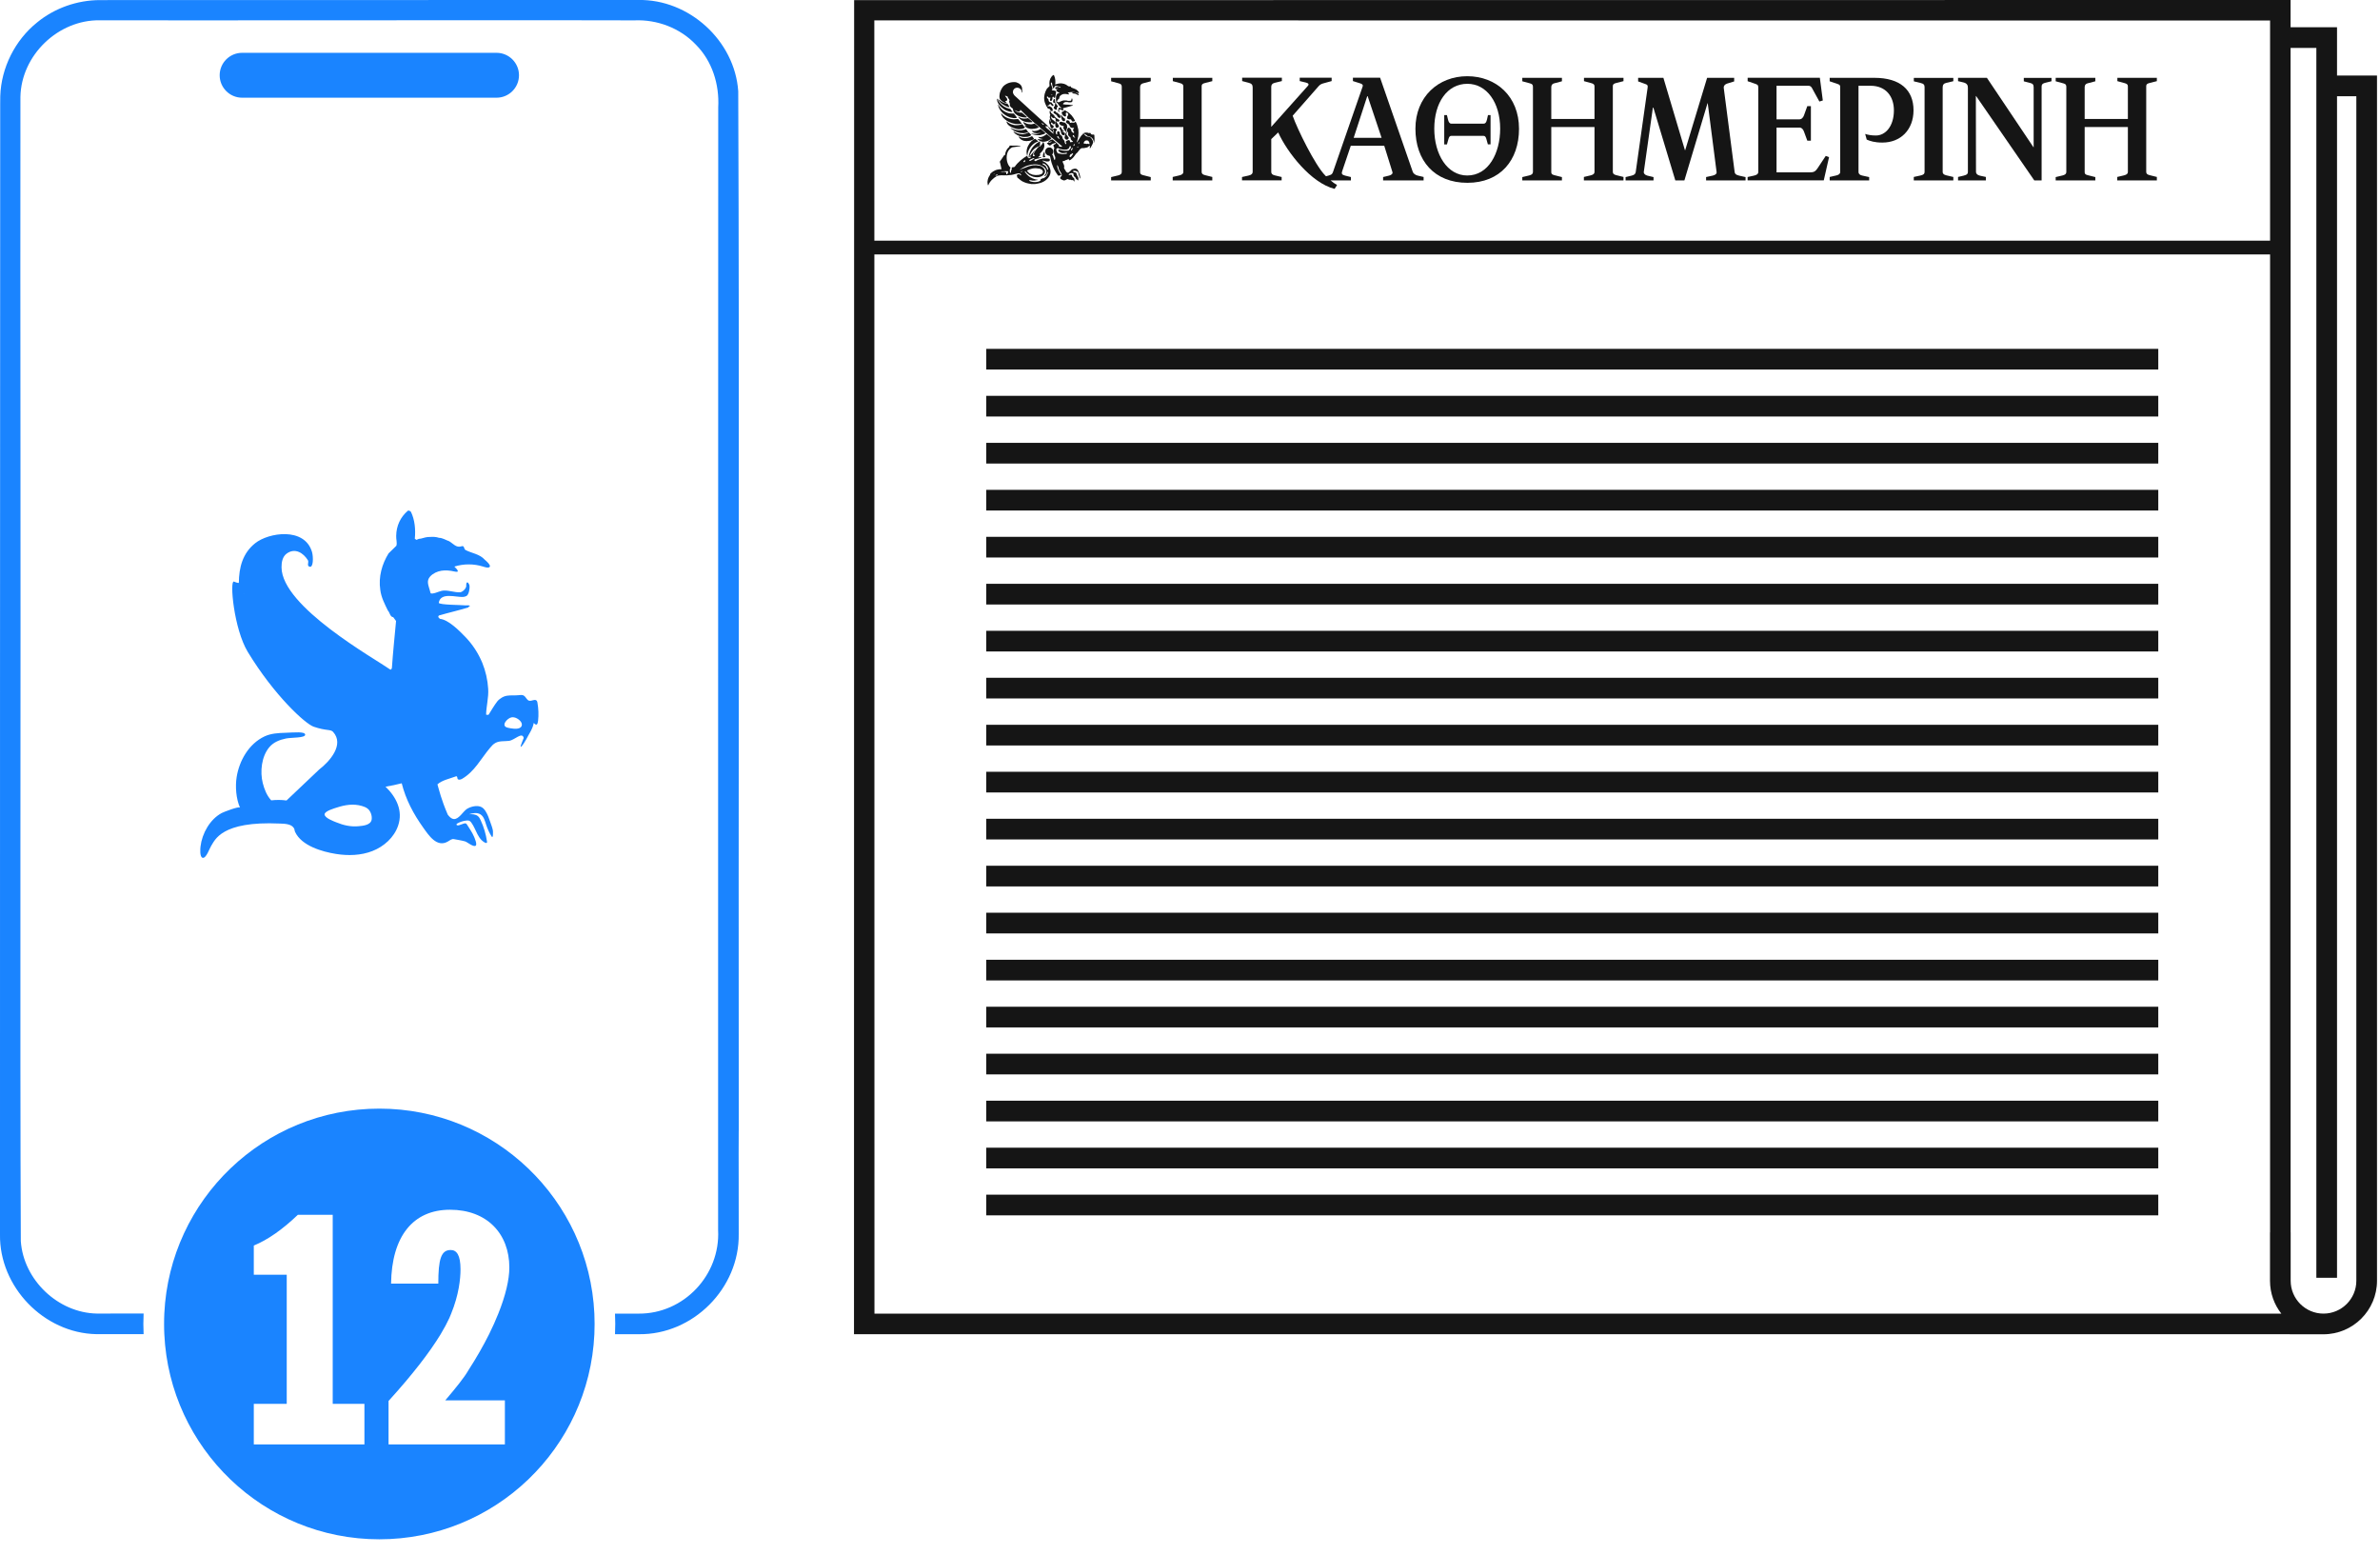 <svg width="124" height="81" viewBox="0 0 124 81" fill="none" xmlns="http://www.w3.org/2000/svg">
<g clip-path="url(#clip0_3011_12284)">
<path d="M38.49 58.901C38.468 43.27 38.529 20.358 38.463 4.754C38.282 2.115 35.895 -0.052 33.254 -0H30.668L5.209 0.005C4.029 0.005 2.849 0.418 1.935 1.167C0.784 2.09 0.063 3.526 0.014 5.004C0.01 5.108 0.009 5.32 0.01 5.422V7.412C-0 23.68 -0 46.823 -0 63.104C-0.004 63.343 0.003 64.074 -0 64.298C-0.043 67.027 2.285 69.439 5.015 69.493C5.187 69.493 6.094 69.493 7.482 69.493C7.473 69.317 7.469 69.139 7.469 68.959C7.469 68.78 7.473 68.597 7.482 68.417C6.09 68.417 5.196 68.417 5.054 68.421C3.023 68.387 1.222 66.67 1.084 64.646C1.036 54.688 1.084 33.495 1.066 23.321C1.064 19.469 1.054 8.721 1.064 5.044C1.108 2.869 3.036 1.021 5.207 1.057C6.385 1.072 32.557 1.041 33.053 1.061C34.24 1.009 35.436 1.461 36.256 2.327C37.109 3.183 37.486 4.404 37.42 5.593V7.979C37.413 24.432 37.416 47.657 37.414 64.07C37.536 66.413 35.628 68.439 33.277 68.424C33.118 68.426 32.685 68.428 32.042 68.426C32.051 68.602 32.055 68.78 32.055 68.959C32.055 69.139 32.051 69.319 32.042 69.496C32.674 69.498 33.103 69.496 33.277 69.496C36.109 69.536 38.533 67.096 38.488 64.269C38.497 62.977 38.476 60.192 38.488 58.899L38.49 58.901Z" fill="#1A84FF"/>
<path d="M12.614 5.089H25.871C26.517 5.089 27.04 4.564 27.04 3.92C27.04 3.275 26.515 2.751 25.871 2.751H12.614C11.968 2.751 11.445 3.275 11.445 3.92C11.445 4.564 11.969 5.089 12.614 5.089Z" fill="#1A84FF"/>
<path d="M19.764 57.746C13.751 57.746 8.845 62.478 8.561 68.419C8.552 68.599 8.549 68.78 8.549 68.962C8.549 69.143 8.552 69.319 8.561 69.495C8.84 75.442 13.749 80.179 19.764 80.179C25.779 80.179 30.687 75.444 30.967 69.498C30.976 69.321 30.979 69.141 30.979 68.962C30.979 68.782 30.976 68.606 30.967 68.43C30.689 62.483 25.779 57.746 19.764 57.746ZM18.987 75.235H13.223V73.122H14.939V66.399H13.223V64.878C13.948 64.582 14.726 64.036 15.518 63.277H17.335V73.122H18.987V75.235ZM26.305 72.941V75.235H20.244V72.973C21.488 71.605 22.384 70.443 22.957 69.5C23.143 69.191 23.296 68.906 23.415 68.645C23.447 68.572 23.479 68.498 23.506 68.426C23.907 67.446 23.993 66.611 23.993 66.117C23.993 65.374 23.793 65.11 23.481 65.11C22.985 65.11 22.836 65.573 22.836 66.861H20.375C20.409 64.401 21.515 63.013 23.447 63.013C25.379 63.013 26.537 64.268 26.537 66.019C26.537 66.654 26.341 67.482 25.961 68.428C25.824 68.771 25.664 69.13 25.48 69.5C25.181 70.098 24.822 70.727 24.406 71.371C24.19 71.75 23.761 72.28 23.199 72.941H26.305Z" fill="#1A84FF"/>
<path d="M10.447 44.094C10.434 44.2 10.398 44.64 10.556 44.68C10.741 44.728 10.919 44.186 11 44.064C11.199 43.764 11.517 42.757 14.575 42.897C14.792 42.907 15.146 42.904 15.295 43.11C15.367 43.207 15.327 43.229 15.377 43.337C15.715 44.059 16.785 44.364 17.5 44.479C18.136 44.581 18.805 44.563 19.405 44.328C20.006 44.093 20.533 43.62 20.741 43.01C21.009 42.229 20.646 41.518 20.087 40.977C20.371 40.931 20.651 40.87 20.93 40.8C21.143 41.647 21.54 42.394 22.046 43.103C22.33 43.5 22.761 44.173 23.339 43.83C23.431 43.777 23.531 43.685 23.648 43.708C23.842 43.746 24.041 43.773 24.233 43.827C24.343 43.859 24.679 44.148 24.788 44.046C24.867 43.972 24.731 43.662 24.7 43.586C24.607 43.365 24.467 43.168 24.341 42.967C24.323 42.936 24.302 42.906 24.269 42.891C24.232 42.877 24.19 42.891 24.154 42.902C24.073 42.929 23.993 42.958 23.914 42.985C23.862 43.001 23.781 42.997 23.784 42.943C23.786 42.918 23.811 42.9 23.835 42.888C23.977 42.807 24.136 42.757 24.3 42.74C24.355 42.735 24.413 42.733 24.461 42.758C24.501 42.778 24.53 42.812 24.557 42.848C24.691 43.031 24.77 43.251 24.876 43.452C24.935 43.563 25.005 43.676 25.095 43.766C25.153 43.821 25.221 43.873 25.296 43.902C25.316 43.909 25.339 43.915 25.357 43.902C25.379 43.888 25.377 43.857 25.373 43.832C25.318 43.452 25.207 43.078 25.045 42.728C25.009 42.649 24.968 42.57 24.903 42.514C24.779 42.407 24.6 42.407 24.436 42.412C24.63 42.353 24.853 42.31 25.027 42.416C25.21 42.529 25.266 42.762 25.332 42.967C25.401 43.177 25.494 43.38 25.611 43.568C25.704 43.717 25.688 43.295 25.679 43.25C25.648 43.101 25.593 42.958 25.542 42.814C25.476 42.622 25.408 42.428 25.3 42.256C25.246 42.171 25.18 42.09 25.093 42.044C24.873 41.923 24.528 42.01 24.327 42.135C24.133 42.259 23.898 42.694 23.637 42.661C23.501 42.644 23.404 42.532 23.328 42.432C22.971 41.597 22.888 41.176 22.791 40.857C23.02 40.64 23.443 40.557 23.738 40.444C23.754 40.437 23.77 40.431 23.786 40.435C23.833 40.449 23.82 40.518 23.838 40.561C23.872 40.64 23.989 40.614 24.065 40.573C24.718 40.203 25.058 39.516 25.526 38.961C25.611 38.86 25.698 38.758 25.814 38.697C26.025 38.58 26.286 38.621 26.524 38.589C26.821 38.548 27.205 38.099 27.286 38.438C27.268 38.508 27.106 38.842 27.128 38.907C27.194 38.894 27.386 38.571 27.419 38.508C27.555 38.232 27.755 37.975 27.807 37.661C27.807 37.627 27.991 37.937 28.035 37.542C28.07 37.228 28.056 36.91 28.002 36.609C28.002 36.603 28 36.596 27.999 36.589C27.993 36.558 27.984 36.529 27.968 36.506C27.884 36.389 27.701 36.531 27.568 36.499C27.449 36.468 27.403 36.305 27.298 36.239C27.209 36.179 27.09 36.203 26.981 36.214C26.79 36.231 26.604 36.208 26.413 36.239C26.298 36.257 26.182 36.305 26.083 36.38C26.023 36.416 25.971 36.461 25.925 36.513C25.749 36.74 25.609 36.984 25.46 37.223C25.445 37.244 25.348 37.232 25.327 37.226C25.334 36.777 25.465 36.339 25.435 35.876C25.406 35.413 25.302 34.955 25.128 34.526C24.919 34.021 24.614 33.556 24.233 33.165C23.932 32.854 23.366 32.279 22.921 32.234C22.867 32.182 22.79 32.138 22.869 32.06C23.377 31.91 23.903 31.795 24.406 31.637C24.406 31.583 24.472 31.597 24.485 31.558C24.418 31.509 24.309 31.54 24.221 31.531C24.079 31.509 22.876 31.513 22.86 31.398C22.951 30.825 23.774 31.121 24.124 31.093C24.189 31.087 24.251 31.075 24.307 31.042C24.433 30.967 24.481 30.638 24.463 30.505C24.454 30.441 24.346 30.225 24.296 30.403C24.284 30.448 24.298 30.496 24.291 30.541C24.273 30.672 24.091 30.846 23.962 30.852C23.691 30.861 23.427 30.757 23.156 30.76C22.933 30.76 22.756 30.886 22.546 30.913C22.413 30.929 22.438 30.902 22.396 30.755C22.325 30.493 22.201 30.256 22.413 30.026C22.563 29.863 22.779 29.764 23 29.728C23.222 29.694 23.449 29.717 23.668 29.767C24.009 29.846 23.801 29.642 23.673 29.512C24.156 29.36 24.688 29.36 25.171 29.512C25.246 29.536 25.481 29.618 25.524 29.509C25.558 29.419 25.322 29.205 25.262 29.16C24.998 28.857 24.582 28.821 24.255 28.649C24.158 28.595 24.206 28.397 24.043 28.455C23.77 28.552 23.601 28.304 23.398 28.189C23.222 28.132 23.068 28.017 22.869 28.013C22.732 27.965 22.569 27.956 22.418 27.968C22.246 27.959 22.082 28.013 21.924 28.056C21.838 28.056 21.764 28.088 21.696 28.121C21.669 28.101 21.642 28.078 21.612 28.061C21.66 27.573 21.61 27.074 21.411 26.661C21.368 26.622 21.319 26.582 21.253 26.6C20.859 26.936 20.648 27.394 20.642 27.916C20.633 28.092 20.7 28.268 20.651 28.428L20.245 28.825C19.904 29.378 19.71 30.044 19.813 30.724C19.861 31.118 20.042 31.459 20.209 31.802C20.312 31.906 20.321 32.134 20.488 32.148C20.536 32.215 20.583 32.281 20.635 32.346C20.56 33.159 20.475 33.969 20.419 34.782C20.418 34.829 20.382 34.869 20.344 34.883C19.52 34.301 14.683 31.606 14.668 29.554C14.666 29.284 14.717 28.997 14.934 28.837C15.374 28.516 15.807 28.805 16.04 29.178C16.107 29.284 15.974 29.469 16.119 29.514C16.331 29.606 16.331 29.008 16.256 28.751C15.87 27.442 13.993 27.736 13.295 28.295C12.637 28.819 12.451 29.561 12.444 30.362C12.354 30.367 12.28 30.326 12.188 30.294C11.957 30.209 12.178 32.752 12.912 33.962C14.289 36.226 15.902 37.702 16.343 37.853C17.004 38.079 17.222 37.977 17.354 38.122C17.956 38.787 17.173 39.666 16.631 40.081L14.936 41.688C14.936 41.688 14.923 41.69 14.918 41.694C14.659 41.658 14.395 41.66 14.13 41.688C13.896 41.431 13.774 41.115 13.69 40.787C13.541 40.196 13.623 39.404 14.033 38.919C14.255 38.654 14.577 38.533 14.907 38.465C15.176 38.411 15.907 38.444 15.9 38.268C15.895 38.093 15.345 38.153 14.875 38.169C14.501 38.181 14.122 38.198 13.779 38.359C12.957 38.747 12.465 39.63 12.33 40.474C12.251 40.961 12.298 41.611 12.506 42.069C12.467 41.979 11.657 42.293 11.558 42.346C10.941 42.669 10.526 43.414 10.447 44.093V44.094ZM26.645 37.366C26.824 37.329 27.038 37.453 27.14 37.598C27.187 37.664 27.209 37.758 27.171 37.83C27.162 37.847 27.149 37.864 27.135 37.878C26.986 38.022 26.607 37.941 26.449 37.903C26.072 37.815 26.42 37.413 26.645 37.366ZM12.7 30.951C12.7 30.951 12.695 30.947 12.693 30.945H12.706C12.706 30.945 12.702 30.949 12.7 30.951ZM17.554 42.062C17.983 41.922 18.412 41.853 18.855 41.981C18.96 42.011 19.062 42.051 19.15 42.117C19.308 42.239 19.394 42.489 19.364 42.687C19.319 42.977 18.924 43.013 18.69 43.035C18.281 43.076 17.895 42.988 17.518 42.832C17.394 42.782 16.913 42.608 16.911 42.419C16.911 42.245 17.441 42.099 17.554 42.062Z" fill="#1A84FF"/>
</g>
<g clip-path="url(#clip1_3011_12284)">
<path d="M121.761 3.936V1.418H119.341V0H118.808L45.027 0.007H44.501V0.533L44.494 68.961V69.495H45.027L120.984 69.498C121.007 69.5 121.032 69.5 121.056 69.5C122.593 69.5 123.844 68.25 123.844 66.713V3.936H121.761ZM122.767 5.013V66.713C122.767 67.656 122 68.423 121.056 68.423C120.111 68.423 119.346 67.656 119.346 66.713V64.192H119.343V15.738L119.341 2.496H120.684V66.555H121.761V5.013H122.767ZM118.273 1.068V12.535H45.555L45.553 1.061L118.273 1.068ZM45.56 68.428L45.555 13.253H118.273V64.192H118.269V66.713C118.269 67.36 118.49 67.954 118.86 68.426H45.56V68.428Z" fill="#151515"/>
<path d="M112.448 18.171H51.385V19.248H112.448V18.171Z" fill="#151515"/>
<path d="M112.448 20.618H51.385V21.695H112.448V20.618Z" fill="#151515"/>
<path d="M112.448 23.067H51.385V24.145H112.448V23.067Z" fill="#151515"/>
<path d="M112.448 25.515H51.385V26.592H112.448V25.515Z" fill="#151515"/>
<path d="M112.448 27.962H51.385V29.039H112.448V27.962Z" fill="#151515"/>
<path d="M112.448 30.409H51.385V31.487H112.448V30.409Z" fill="#151515"/>
<path d="M112.448 32.857H51.385V33.934H112.448V32.857Z" fill="#151515"/>
<path d="M112.448 35.304H51.385V36.381H112.448V35.304Z" fill="#151515"/>
<path d="M112.448 37.753H51.385V38.83H112.448V37.753Z" fill="#151515"/>
<path d="M112.448 40.2H51.385V41.278H112.448V40.2Z" fill="#151515"/>
<path d="M112.448 42.648H51.385V43.725H112.448V42.648Z" fill="#151515"/>
<path d="M112.448 45.095H51.385V46.172H112.448V45.095Z" fill="#151515"/>
<path d="M112.448 47.542H51.385V48.62H112.448V47.542Z" fill="#151515"/>
<path d="M112.448 49.992H51.385V51.069H112.448V49.992Z" fill="#151515"/>
<path d="M112.448 52.439H51.385V53.516H112.448V52.439Z" fill="#151515"/>
<path d="M112.448 54.886H51.385V55.963H112.448V54.886Z" fill="#151515"/>
<path d="M112.448 57.333H51.385V58.411H112.448V57.333Z" fill="#151515"/>
<path d="M112.448 59.781H51.385V60.858H112.448V59.781Z" fill="#151515"/>
<path d="M112.448 62.228H51.385V63.305H112.448V62.228Z" fill="#151515"/>
<path d="M54.538 5.554C54.574 5.59 54.574 5.677 54.648 5.663C54.725 5.668 54.714 5.771 54.786 5.787C54.809 5.791 54.834 5.787 54.845 5.762C54.858 5.697 54.829 5.643 54.795 5.597C54.734 5.588 54.707 5.5 54.632 5.541C54.612 5.53 54.572 5.541 54.572 5.507C54.589 5.491 54.612 5.491 54.632 5.485C54.673 5.471 54.68 5.417 54.725 5.412C54.764 5.44 54.782 5.489 54.825 5.518C54.842 5.518 54.861 5.521 54.874 5.512C54.926 5.44 54.82 5.426 54.809 5.369C54.79 5.311 54.727 5.338 54.689 5.315C54.65 5.286 54.628 5.243 54.63 5.194C54.623 5.146 54.569 5.133 54.551 5.09C54.54 5.072 54.547 5.047 54.554 5.029C54.614 5.001 54.597 5.085 54.648 5.09C54.68 5.099 54.709 5.069 54.734 5.096C54.718 5.139 54.687 5.193 54.712 5.239C54.723 5.259 54.746 5.261 54.768 5.259C54.8 5.241 54.82 5.203 54.827 5.166C54.845 5.126 54.811 5.063 54.858 5.04C54.917 5.031 54.906 5.117 54.962 5.105C54.996 5.01 55.001 4.904 55.021 4.801C55.01 4.783 55.037 4.733 54.992 4.742C54.976 4.726 54.955 4.728 54.937 4.72C54.908 4.72 54.888 4.702 54.858 4.71C54.84 4.695 54.804 4.717 54.797 4.688L54.831 4.652C54.852 4.523 54.737 4.444 54.755 4.313C54.764 4.302 54.775 4.291 54.791 4.297C54.838 4.352 54.804 4.442 54.845 4.501C54.858 4.536 54.861 4.575 54.87 4.606C54.933 4.591 54.93 4.516 54.971 4.476C55.007 4.48 55.05 4.467 55.077 4.487C55.116 4.487 55.151 4.505 55.186 4.516C55.213 4.525 55.246 4.521 55.267 4.541C55.255 4.55 55.242 4.579 55.222 4.57L55.237 4.564L55.228 4.555C55.203 4.555 55.185 4.541 55.161 4.539C55.152 4.519 55.129 4.536 55.116 4.523C55.08 4.527 55.048 4.534 55.012 4.539C54.983 4.552 54.978 4.577 54.973 4.604C54.983 4.616 54.991 4.632 55.009 4.634C55.043 4.654 55.095 4.643 55.133 4.643C55.104 4.674 55.01 4.656 55.037 4.724C55.053 4.751 55.079 4.773 55.104 4.785C55.129 4.814 55.177 4.808 55.199 4.839C55.176 4.859 55.149 4.869 55.114 4.864C55.061 4.895 55.035 4.957 55.019 5.013C55.023 5.135 54.992 5.266 55.064 5.363L55.079 5.352C55.149 5.446 55.203 5.563 55.307 5.622V5.631C55.269 5.658 55.24 5.613 55.203 5.611C55.186 5.62 55.167 5.616 55.154 5.636C55.154 5.692 55.114 5.74 55.138 5.8C55.149 5.819 55.167 5.839 55.192 5.835C55.215 5.794 55.143 5.755 55.188 5.712C55.204 5.699 55.224 5.701 55.244 5.701C55.3 5.71 55.348 5.78 55.407 5.737C55.443 5.692 55.343 5.681 55.386 5.638C55.547 5.59 55.714 5.554 55.874 5.503C55.874 5.487 55.896 5.491 55.899 5.478C55.878 5.462 55.843 5.473 55.815 5.469C55.77 5.462 55.721 5.46 55.677 5.453C55.621 5.46 55.576 5.44 55.52 5.448C55.511 5.439 55.493 5.444 55.481 5.442C55.452 5.43 55.411 5.446 55.382 5.428C55.388 5.392 55.409 5.363 55.438 5.347C55.49 5.304 55.569 5.311 55.633 5.318C55.664 5.34 55.712 5.322 55.745 5.335C55.781 5.327 55.818 5.327 55.851 5.313C55.883 5.27 55.883 5.207 55.872 5.153C55.861 5.15 55.861 5.124 55.842 5.133C55.809 5.148 55.833 5.184 55.822 5.207C55.815 5.232 55.788 5.243 55.768 5.252C55.707 5.247 55.637 5.266 55.585 5.236C55.536 5.227 55.483 5.232 55.431 5.23C55.33 5.241 55.246 5.291 55.156 5.331C55.133 5.309 55.091 5.327 55.07 5.3C55.073 5.23 55.131 5.169 55.185 5.132L55.199 5.053C55.226 4.984 55.289 4.945 55.35 4.914C55.366 4.905 55.391 4.911 55.405 4.898C55.449 4.905 55.483 4.886 55.526 4.893C55.563 4.9 55.603 4.902 55.637 4.913C55.666 4.913 55.689 4.929 55.707 4.902C55.685 4.868 55.653 4.866 55.633 4.835C55.669 4.808 55.72 4.816 55.759 4.799C55.809 4.808 55.852 4.783 55.899 4.799C55.96 4.789 56.005 4.819 56.064 4.816C56.1 4.826 56.138 4.837 56.174 4.85C56.196 4.853 56.212 4.844 56.222 4.83C56.204 4.787 56.174 4.747 56.138 4.72C56.054 4.623 55.922 4.613 55.818 4.557C55.788 4.541 55.802 4.476 55.752 4.496C55.666 4.527 55.612 4.448 55.547 4.412C55.492 4.394 55.441 4.358 55.379 4.356C55.335 4.34 55.283 4.338 55.235 4.342C55.181 4.338 55.129 4.356 55.079 4.37C55.039 4.37 55.007 4.392 54.978 4.404C55 4.239 54.983 4.069 54.917 3.929C54.903 3.916 54.888 3.903 54.867 3.909C54.741 4.015 54.675 4.162 54.673 4.327C54.669 4.383 54.691 4.439 54.676 4.491L54.547 4.616C54.439 4.792 54.378 5.004 54.409 5.22C54.425 5.345 54.483 5.453 54.535 5.563L54.538 5.554ZM54.754 4.92L54.843 4.945C54.815 4.961 54.779 4.95 54.754 4.934V4.92ZM55.133 4.634C55.133 4.634 55.138 4.627 55.143 4.629C55.14 4.632 55.138 4.636 55.133 4.634Z" fill="#151515"/>
<path d="M56.678 7.118C56.596 7.114 56.535 7.056 56.49 6.992C56.431 6.977 56.386 7.01 56.352 7.048C56.258 7.166 56.199 7.302 56.102 7.417C56.099 7.417 56.093 7.421 56.091 7.414C56.176 7.214 56.21 6.981 56.181 6.749C56.147 6.608 56.12 6.46 56.041 6.34C56.007 6.34 56.005 6.387 55.967 6.385C55.905 6.407 55.836 6.363 55.779 6.401C55.732 6.407 55.743 6.351 55.725 6.326C55.703 6.275 55.642 6.274 55.596 6.261C55.56 6.279 55.538 6.322 55.536 6.365C55.572 6.419 55.63 6.442 55.68 6.471C55.738 6.525 55.732 6.618 55.806 6.654C55.827 6.647 55.84 6.667 55.861 6.66C55.894 6.678 55.928 6.647 55.96 6.665C55.944 6.705 55.906 6.733 55.906 6.78C55.903 6.834 55.98 6.854 55.96 6.906C55.948 6.92 55.931 6.925 55.912 6.922L55.827 6.843C55.827 6.748 55.763 6.672 55.678 6.642C55.63 6.674 55.583 6.735 55.58 6.802C55.589 6.841 55.615 6.873 55.65 6.9C55.662 6.942 55.637 6.979 55.65 7.021C55.669 7.062 55.689 7.103 55.73 7.125C55.811 7.152 55.757 7.25 55.82 7.29C55.836 7.329 55.885 7.335 55.899 7.374C55.878 7.423 55.809 7.381 55.775 7.41C55.763 7.41 55.759 7.399 55.754 7.39C55.748 7.356 55.736 7.324 55.712 7.297C55.691 7.297 55.668 7.293 55.651 7.302C55.617 7.311 55.587 7.328 55.556 7.342C55.535 7.353 55.528 7.378 55.526 7.398C55.529 7.437 55.58 7.471 55.547 7.509C55.488 7.505 55.486 7.443 55.467 7.403C55.475 7.337 55.431 7.292 55.391 7.252C55.357 7.206 55.355 7.146 55.337 7.092C55.296 7.053 55.246 7.035 55.219 6.981C55.204 6.949 55.222 6.907 55.208 6.877C55.177 6.855 55.142 6.823 55.107 6.841C55.053 6.875 55.08 6.94 55.082 6.995C55.079 7.006 55.066 7.008 55.057 7.006C55.009 6.986 55.01 6.927 55.001 6.882C54.994 6.821 55.091 6.793 55.061 6.731C55.023 6.715 54.989 6.694 54.949 6.687C54.924 6.69 54.908 6.701 54.89 6.721C54.779 6.755 54.702 6.681 54.626 6.602C54.621 6.602 54.614 6.599 54.61 6.606C54.615 6.609 54.61 6.617 54.614 6.622C54.675 6.753 54.811 6.816 54.894 6.933V6.961H54.883C54.791 6.907 54.714 6.827 54.644 6.762C54.581 6.721 54.527 6.674 54.479 6.613C54.475 6.597 54.472 6.572 54.493 6.568C54.529 6.556 54.544 6.597 54.572 6.602C54.592 6.595 54.597 6.573 54.594 6.557C54.014 6.033 53.432 5.511 52.861 4.979C52.836 4.947 52.806 4.916 52.795 4.878C52.768 4.843 52.775 4.787 52.779 4.74C52.793 4.677 52.84 4.62 52.897 4.589C52.926 4.593 52.94 4.561 52.972 4.573C52.998 4.557 53.021 4.582 53.048 4.573C53.12 4.591 53.199 4.645 53.217 4.719C53.238 4.753 53.195 4.812 53.242 4.825C53.265 4.753 53.256 4.667 53.251 4.586C53.233 4.448 53.116 4.34 52.985 4.302C52.964 4.286 52.937 4.286 52.911 4.279C52.665 4.259 52.446 4.333 52.281 4.487C52.197 4.579 52.139 4.701 52.098 4.821C52.077 4.936 52.037 5.092 52.12 5.191C52.2 5.29 52.313 5.354 52.436 5.374C52.445 5.367 52.45 5.36 52.446 5.349C52.421 5.326 52.392 5.317 52.376 5.284C52.385 5.243 52.439 5.272 52.461 5.239C52.518 5.144 52.41 5.072 52.367 5.001V4.986C52.416 4.995 52.466 5.01 52.506 5.04C52.5 5.128 52.604 5.159 52.595 5.245C52.527 5.322 52.655 5.381 52.606 5.466C52.62 5.561 52.7 5.609 52.775 5.661C52.775 5.755 52.818 5.837 52.876 5.902C52.879 5.907 52.876 5.922 52.89 5.916C52.974 6.001 53.075 6.056 53.19 6.085C53.238 6.103 53.292 6.107 53.346 6.114C53.387 6.123 53.436 6.117 53.481 6.119C53.491 6.116 53.506 6.108 53.5 6.09C53.414 6.006 53.324 5.943 53.235 5.866H53.13C53.023 5.85 52.911 5.807 52.847 5.721C52.879 5.73 52.894 5.767 52.928 5.771C52.994 5.783 53.057 5.839 53.127 5.81C53.138 5.789 53.15 5.769 53.148 5.744C53.152 5.731 53.17 5.721 53.182 5.733L53.622 6.162C53.784 6.315 53.971 6.455 54.136 6.602L54.66 7.056C54.721 7.096 54.773 7.168 54.836 7.197C55.003 7.337 55.163 7.475 55.335 7.617C55.339 7.629 55.328 7.638 55.319 7.645C55.271 7.649 55.228 7.642 55.188 7.629C55.159 7.618 55.172 7.579 55.167 7.554C55.071 7.453 54.948 7.365 54.843 7.265C54.757 7.261 54.693 7.313 54.635 7.365C54.628 7.387 54.599 7.407 54.626 7.426L54.691 7.387C54.725 7.376 54.761 7.362 54.797 7.367V7.376C54.77 7.405 54.728 7.41 54.693 7.426C54.651 7.432 54.608 7.437 54.567 7.443C54.558 7.446 54.544 7.455 54.545 7.468C54.583 7.502 54.626 7.547 54.669 7.577C54.73 7.592 54.772 7.536 54.813 7.504C54.86 7.473 54.919 7.475 54.967 7.448C54.983 7.452 55.003 7.439 55.012 7.459C55.009 7.5 54.964 7.507 54.937 7.525C54.811 7.561 54.949 7.663 54.928 7.739C54.879 7.805 54.924 7.895 54.912 7.972C54.912 8.037 54.94 8.089 54.962 8.143C54.989 8.197 54.983 8.268 54.965 8.322C54.956 8.346 54.937 8.326 54.93 8.317C54.904 8.254 54.877 8.189 54.865 8.121C54.856 8.094 54.827 8.071 54.816 8.048C54.86 8.005 54.89 7.942 54.881 7.868C54.872 7.796 54.82 7.737 54.761 7.699C54.745 7.692 54.727 7.692 54.712 7.683C54.615 7.665 54.536 7.705 54.486 7.778C54.457 7.83 54.439 7.9 54.465 7.961C54.493 8.03 54.554 8.087 54.624 8.105C54.662 8.091 54.68 8.127 54.709 8.139C54.745 8.292 54.768 8.45 54.829 8.593C54.845 8.667 54.885 8.732 54.913 8.802C54.976 8.922 55.043 9.035 55.127 9.145C55.149 9.161 55.183 9.139 55.213 9.141C55.235 9.125 55.292 9.145 55.287 9.102C55.174 8.954 55.084 8.786 55.071 8.593C55.118 8.633 55.145 8.692 55.156 8.75C55.167 8.884 55.285 8.965 55.316 9.093C55.35 9.186 55.21 9.199 55.24 9.292C55.273 9.344 55.334 9.362 55.384 9.385C55.475 9.434 55.54 9.348 55.617 9.33C55.657 9.324 55.678 9.36 55.716 9.364C55.738 9.355 55.766 9.36 55.79 9.364C55.808 9.391 55.847 9.38 55.874 9.378C55.924 9.378 55.951 9.427 55.985 9.459C55.993 9.454 55.994 9.45 55.989 9.443C55.982 9.405 55.966 9.364 55.975 9.328C55.969 9.306 55.966 9.283 55.946 9.269C55.887 9.245 55.854 9.179 55.845 9.12C55.829 9.084 55.797 9.105 55.77 9.1C55.748 9.116 55.718 9.116 55.691 9.111C55.682 9.103 55.678 9.094 55.68 9.082C55.709 9.05 55.745 9.03 55.786 9.026C55.822 9.006 55.872 9.015 55.906 9.032C55.937 9.05 55.928 9.087 55.935 9.118C55.928 9.184 55.996 9.204 56.03 9.249C56.043 9.326 56.122 9.36 56.176 9.4L56.181 9.394C56.181 9.34 56.197 9.274 56.17 9.224C56.117 9.164 56.108 9.087 56.077 9.019C56.072 8.985 56.032 8.997 56.012 8.98C55.958 8.983 55.919 8.949 55.881 8.918C55.917 8.902 55.955 8.895 55.993 8.89C56.061 8.904 56.138 8.922 56.178 8.985C56.197 9.059 56.203 9.136 56.237 9.204C56.246 9.24 56.248 9.283 56.276 9.305C56.296 9.224 56.267 9.148 56.248 9.075C56.212 8.983 56.187 8.879 56.109 8.811C56.057 8.775 55.967 8.782 55.914 8.805C55.831 8.809 55.786 8.899 55.73 8.94C55.698 8.962 55.673 9.001 55.63 8.996C55.587 8.99 55.556 8.954 55.531 8.922C55.517 8.848 55.431 8.807 55.438 8.726C55.475 8.604 55.388 8.522 55.359 8.421L55.373 8.416L55.368 8.41C55.368 8.41 55.373 8.401 55.377 8.396C55.404 8.374 55.443 8.391 55.472 8.374C55.52 8.322 55.597 8.34 55.646 8.294C55.7 8.261 55.682 8.335 55.712 8.353C55.784 8.333 55.835 8.281 55.887 8.234C55.96 8.168 56.005 8.073 56.07 7.999C56.181 7.926 56.219 7.78 56.348 7.719C56.397 7.726 56.432 7.706 56.479 7.714C56.533 7.703 56.59 7.69 56.644 7.68C56.695 7.658 56.725 7.613 56.77 7.586C56.788 7.604 56.781 7.633 56.786 7.656C56.781 7.678 56.774 7.708 56.781 7.73C56.802 7.726 56.819 7.699 56.829 7.68C56.872 7.592 56.935 7.511 56.953 7.41C56.953 7.335 56.905 7.277 56.869 7.216C56.828 7.143 56.754 7.125 56.68 7.116L56.678 7.118ZM54.278 6.433L54.272 6.412H54.301C54.326 6.446 54.386 6.451 54.387 6.502C54.346 6.511 54.31 6.466 54.278 6.435V6.433ZM54.888 6.861C54.861 6.841 54.847 6.816 54.854 6.782C54.863 6.785 54.863 6.773 54.874 6.776C54.892 6.802 54.919 6.827 54.915 6.863C54.906 6.87 54.895 6.863 54.886 6.859L54.888 6.861ZM55.161 7.225L55.075 7.132C55.075 7.116 55.088 7.101 55.104 7.096C55.176 7.087 55.152 7.177 55.197 7.206C55.194 7.214 55.203 7.218 55.201 7.227C55.19 7.234 55.176 7.227 55.165 7.223L55.161 7.225ZM55.861 7.701H55.887C55.892 7.751 55.865 7.796 55.833 7.836C55.811 7.841 55.804 7.829 55.799 7.811C55.804 7.769 55.84 7.737 55.86 7.701H55.861ZM55.666 7.847C55.642 7.847 55.614 7.843 55.592 7.852C55.44 7.868 55.307 7.83 55.174 7.796C55.156 7.802 55.142 7.805 55.133 7.825C55.149 7.904 55.226 7.924 55.287 7.96C55.303 7.967 55.323 7.969 55.341 7.976C55.414 7.976 55.49 7.976 55.554 7.954C55.569 7.954 55.58 7.954 55.59 7.963C55.597 7.974 55.59 7.987 55.585 7.997C55.551 8.031 55.492 8.006 55.45 8.022C55.42 8.028 55.386 8.03 55.352 8.028C55.31 8.021 55.267 8.021 55.231 8.006C55.177 7.997 55.107 8.003 55.082 7.942C55.052 7.893 55.041 7.839 55.027 7.785C55.039 7.751 55.073 7.717 55.113 7.715C55.167 7.715 55.195 7.771 55.251 7.766C55.287 7.773 55.325 7.773 55.355 7.789C55.429 7.798 55.511 7.798 55.585 7.789C55.633 7.771 55.694 7.739 55.711 7.683C55.718 7.656 55.723 7.627 55.745 7.61C55.773 7.601 55.786 7.627 55.795 7.645C55.804 7.689 55.772 7.732 55.747 7.766L55.666 7.85V7.847ZM55.797 8.166C55.782 8.175 55.763 8.193 55.747 8.177C55.72 8.168 55.727 8.137 55.73 8.118C55.752 8.073 55.777 8.015 55.836 8.017C55.849 8.012 55.861 7.996 55.876 7.987C55.888 7.992 55.901 7.97 55.91 7.99C55.901 8.06 55.831 8.11 55.799 8.166H55.797ZM55.951 7.601C55.935 7.604 55.922 7.597 55.926 7.581C55.935 7.548 55.944 7.509 55.985 7.505L55.996 7.52C55.996 7.556 55.975 7.581 55.951 7.601ZM55.941 7.132C55.924 7.123 55.905 7.121 55.892 7.101C55.883 7.076 55.892 7.048 55.912 7.035C55.928 7.031 55.946 7.035 55.953 7.055C55.953 7.074 55.975 7.085 55.967 7.109C55.982 7.134 56.012 7.152 56.018 7.182C55.984 7.179 55.967 7.153 55.939 7.134L55.941 7.132ZM56.143 7.685H56.124C56.124 7.658 56.143 7.627 56.174 7.635C56.187 7.656 56.158 7.676 56.143 7.685ZM56.204 7.477H56.185C56.172 7.441 56.208 7.41 56.244 7.416C56.26 7.444 56.221 7.464 56.204 7.477ZM56.759 7.511C56.732 7.522 56.73 7.491 56.705 7.495C56.698 7.478 56.682 7.486 56.669 7.484C56.651 7.505 56.619 7.491 56.594 7.495C56.578 7.48 56.553 7.473 56.533 7.484C56.511 7.48 56.483 7.491 56.467 7.475C56.452 7.416 56.493 7.365 56.542 7.331C56.583 7.308 56.657 7.302 56.696 7.335C56.747 7.38 56.774 7.446 56.761 7.511H56.759Z" fill="#151515"/>
<path d="M56.194 4.95C56.203 4.94 56.215 4.934 56.21 4.922C56.181 4.882 56.131 4.844 56.086 4.832C56.064 4.825 56.039 4.825 56.021 4.81C55.973 4.803 55.912 4.799 55.865 4.814C55.858 4.826 55.878 4.832 55.869 4.843C55.883 4.869 55.922 4.873 55.948 4.873C56 4.877 56.048 4.884 56.091 4.913C56.129 4.923 56.154 4.963 56.196 4.952L56.194 4.95Z" fill="#151515"/>
<path d="M52.462 5.096C52.462 5.096 52.466 5.096 52.468 5.092L52.457 5.081C52.457 5.081 52.461 5.09 52.462 5.096Z" fill="#151515"/>
<path d="M52.382 5.516C52.391 5.527 52.403 5.536 52.418 5.532C52.462 5.554 52.511 5.572 52.561 5.582C52.574 5.582 52.597 5.586 52.592 5.566C52.563 5.503 52.527 5.455 52.488 5.397C52.461 5.405 52.437 5.385 52.407 5.392C52.24 5.354 52.098 5.259 51.978 5.128C51.994 5.164 52.019 5.205 52.039 5.243C52.13 5.365 52.242 5.451 52.382 5.514V5.516Z" fill="#151515"/>
<path d="M52.29 5.679C52.319 5.695 52.349 5.722 52.383 5.735C52.409 5.756 52.441 5.762 52.47 5.774C52.534 5.801 52.606 5.812 52.674 5.83C52.701 5.817 52.737 5.859 52.744 5.816L52.633 5.67C52.613 5.67 52.601 5.656 52.579 5.661C52.383 5.613 52.218 5.509 52.08 5.347C52.023 5.281 51.992 5.196 51.936 5.132C51.947 5.369 52.107 5.546 52.29 5.679Z" fill="#151515"/>
<path d="M54.903 5.166C54.885 5.214 54.854 5.268 54.874 5.322C54.883 5.343 54.897 5.365 54.924 5.363C54.942 5.36 54.955 5.352 54.965 5.338C54.969 5.29 54.973 5.23 54.962 5.182C54.955 5.155 54.919 5.15 54.901 5.166H54.903Z" fill="#151515"/>
<path d="M54.901 5.624C54.917 5.66 54.942 5.686 54.976 5.703C54.996 5.715 55.023 5.726 55.046 5.713C55.082 5.69 55.061 5.634 55.055 5.602C55.064 5.593 55.072 5.573 55.089 5.581C55.106 5.572 55.125 5.557 55.118 5.536C55.061 5.469 55.007 5.41 55.007 5.32C55.003 5.309 54.985 5.309 54.982 5.32C54.991 5.378 54.965 5.421 54.96 5.471C54.974 5.537 54.89 5.561 54.904 5.625L54.901 5.624Z" fill="#151515"/>
<path d="M52.755 5.914C52.701 5.918 52.653 5.907 52.601 5.904C52.344 5.855 52.109 5.676 52.008 5.433C51.994 5.478 52.021 5.514 52.023 5.557C52.114 5.823 52.357 6.026 52.617 6.112C52.662 6.121 52.703 6.139 52.752 6.141C52.8 6.162 52.859 6.148 52.915 6.151C52.937 6.144 52.976 6.144 52.981 6.116L52.825 5.916H52.755V5.914Z" fill="#151515"/>
<path d="M55.152 6.336C55.17 6.326 55.188 6.315 55.197 6.295C55.208 6.266 55.192 6.239 55.167 6.229C55.095 6.191 55.023 6.162 54.982 6.085C54.967 6.078 54.96 6.098 54.956 6.101C54.948 6.065 54.942 6.028 54.917 6.001C54.86 5.968 54.816 5.918 54.768 5.88C54.739 5.839 54.737 5.783 54.709 5.749C54.664 5.821 54.694 5.922 54.725 5.993L54.714 6.002C54.671 6.092 54.709 6.198 54.736 6.283L54.73 6.344C54.73 6.344 54.727 6.354 54.721 6.354C54.716 6.329 54.711 6.304 54.705 6.279C54.693 6.257 54.705 6.227 54.694 6.205C54.689 6.196 54.685 6.209 54.68 6.211C54.662 6.284 54.653 6.38 54.676 6.451C54.75 6.514 54.687 6.649 54.795 6.685C54.827 6.706 54.849 6.669 54.874 6.656C54.89 6.634 54.903 6.611 54.895 6.581C54.899 6.53 54.842 6.532 54.815 6.511C54.781 6.491 54.754 6.453 54.759 6.41C54.759 6.394 54.777 6.387 54.79 6.381C54.829 6.387 54.827 6.43 54.849 6.451C54.865 6.466 54.885 6.475 54.91 6.471C54.948 6.46 54.958 6.43 54.98 6.401V6.532C54.996 6.573 54.989 6.629 55.039 6.656C55.073 6.66 55.1 6.651 55.125 6.64C55.149 6.622 55.172 6.599 55.17 6.566C55.145 6.462 55.039 6.397 55.027 6.292C55.061 6.32 55.098 6.349 55.151 6.336H55.152ZM54.982 6.392C54.962 6.335 54.915 6.268 54.856 6.248L54.8 6.195C54.8 6.195 54.795 6.18 54.79 6.178C54.773 6.135 54.752 6.094 54.745 6.047C54.797 6.092 54.852 6.168 54.928 6.153L54.958 6.125L55.009 6.254C54.983 6.29 55 6.349 54.983 6.392H54.982Z" fill="#151515"/>
<path d="M55.626 6.187C55.662 6.218 55.714 6.209 55.757 6.218C55.835 6.2 55.813 6.293 55.863 6.319C55.917 6.358 55.969 6.292 56.014 6.31C55.996 6.301 56.011 6.29 56.005 6.275C55.908 6.087 55.77 5.902 55.572 5.8L55.493 5.746C55.452 5.73 55.447 5.785 55.414 5.794C55.384 5.816 55.328 5.803 55.319 5.85C55.316 5.889 55.323 5.929 55.344 5.961C55.384 6.006 55.42 6.056 55.483 6.065C55.495 6.081 55.504 6.056 55.519 6.065C55.535 6.06 55.535 6.04 55.547 6.029C55.544 5.976 55.515 5.918 55.542 5.87C55.556 5.861 55.578 5.861 55.592 5.87C55.614 5.893 55.662 5.916 55.657 5.959C55.635 5.995 55.641 6.049 55.603 6.074C55.599 6.116 55.581 6.159 55.623 6.186L55.626 6.187Z" fill="#151515"/>
<path d="M54.908 5.898C54.962 5.934 55.018 5.963 55.064 6.004C55.073 6.055 55.118 6.098 55.154 6.13C55.177 6.141 55.215 6.153 55.238 6.134C55.282 6.085 55.231 6.028 55.217 5.985L55.057 5.853C55.046 5.859 55.057 5.875 55.048 5.882C55.019 5.85 55.01 5.774 54.948 5.783C54.924 5.792 54.895 5.807 54.886 5.834C54.881 5.857 54.894 5.88 54.908 5.898Z" fill="#151515"/>
<path d="M53.026 6.202C52.992 6.195 52.971 6.214 52.937 6.207C52.888 6.216 52.831 6.211 52.78 6.213C52.764 6.204 52.741 6.209 52.721 6.207C52.692 6.202 52.664 6.196 52.635 6.191C52.454 6.15 52.285 6.06 52.17 5.906C52.166 5.906 52.161 5.902 52.159 5.909C52.172 5.992 52.217 6.071 52.274 6.135C52.391 6.259 52.522 6.344 52.674 6.394C52.714 6.417 52.761 6.417 52.8 6.435C52.823 6.435 52.845 6.45 52.861 6.444C52.867 6.453 52.881 6.444 52.886 6.455C52.976 6.464 53.075 6.464 53.165 6.455C53.186 6.446 53.222 6.451 53.231 6.43C53.168 6.353 53.112 6.274 53.042 6.196C53.037 6.196 53.028 6.196 53.026 6.202Z" fill="#151515"/>
<path d="M55.4 6.308C55.434 6.308 55.481 6.317 55.49 6.277C55.504 6.236 55.49 6.193 55.47 6.159C55.395 6.137 55.344 6.065 55.305 6.002C55.3 5.993 55.289 5.968 55.274 5.986L55.285 6.105C55.312 6.178 55.314 6.279 55.4 6.309V6.308Z" fill="#151515"/>
<path d="M53.563 6.15C53.434 6.191 53.251 6.196 53.134 6.121C53.1 6.117 53.084 6.081 53.055 6.071L53.06 6.096C53.147 6.239 53.305 6.324 53.459 6.356C53.558 6.372 53.667 6.378 53.77 6.367C53.779 6.362 53.798 6.358 53.791 6.342C53.716 6.277 53.64 6.211 53.561 6.148L53.563 6.15Z" fill="#151515"/>
<path d="M53.405 6.642C53.364 6.604 53.337 6.556 53.299 6.512C53.285 6.493 53.258 6.451 53.226 6.477C53.2 6.494 53.166 6.486 53.141 6.505C53.073 6.511 53.01 6.529 52.937 6.521C52.895 6.525 52.863 6.514 52.825 6.511C52.683 6.482 52.549 6.424 52.445 6.32C52.436 6.372 52.466 6.421 52.495 6.464C52.606 6.602 52.773 6.665 52.938 6.71C52.976 6.721 53.017 6.723 53.057 6.73C53.184 6.726 53.315 6.723 53.407 6.644L53.405 6.642Z" fill="#151515"/>
<path d="M55.587 6.496C55.545 6.448 55.497 6.378 55.431 6.376C55.386 6.372 55.344 6.362 55.305 6.342C55.256 6.333 55.217 6.353 55.19 6.39C55.176 6.439 55.208 6.475 55.24 6.502C55.291 6.556 55.368 6.545 55.429 6.577C55.441 6.602 55.393 6.62 55.393 6.651C55.434 6.758 55.508 6.839 55.583 6.925C55.589 6.933 55.601 6.933 55.608 6.929C55.615 6.916 55.596 6.907 55.594 6.895C55.583 6.881 55.572 6.866 55.56 6.854C55.511 6.767 55.617 6.706 55.605 6.615C55.596 6.577 55.589 6.538 55.589 6.496H55.587Z" fill="#151515"/>
<path d="M53.903 6.437C53.868 6.437 53.847 6.46 53.813 6.459C53.768 6.471 53.716 6.482 53.667 6.469C53.599 6.466 53.529 6.46 53.472 6.43C53.416 6.414 53.369 6.376 53.317 6.351C53.321 6.446 53.416 6.523 53.493 6.564L53.488 6.57C53.456 6.559 53.421 6.541 53.393 6.529L53.384 6.534C53.384 6.534 53.384 6.543 53.387 6.548C53.439 6.629 53.522 6.676 53.612 6.694C53.666 6.717 53.73 6.717 53.795 6.715C53.816 6.703 53.847 6.715 53.868 6.705C53.913 6.715 53.942 6.685 53.983 6.688C54.028 6.678 54.066 6.652 54.109 6.638C54.118 6.629 54.114 6.622 54.113 6.609C54.041 6.557 53.976 6.491 53.904 6.435L53.903 6.437Z" fill="#151515"/>
<path d="M55.312 6.988C55.328 7.047 55.397 7.04 55.447 7.047C55.472 7.038 55.477 7.006 55.486 6.983C55.501 6.875 55.361 6.884 55.321 6.823C55.357 6.827 55.4 6.857 55.432 6.827C55.449 6.796 55.404 6.818 55.404 6.796C55.335 6.775 55.319 6.701 55.289 6.647C55.278 6.608 55.221 6.599 55.208 6.642C55.195 6.676 55.194 6.713 55.217 6.742C55.226 6.767 55.271 6.771 55.256 6.807C55.283 6.868 55.278 6.931 55.312 6.99V6.988Z" fill="#151515"/>
<path d="M55.754 6.622H55.745L55.75 6.633C55.75 6.633 55.759 6.624 55.754 6.622Z" fill="#151515"/>
<path d="M52.847 6.818C52.911 6.85 52.98 6.882 53.051 6.902C53.08 6.909 53.111 6.909 53.136 6.924C53.186 6.929 53.235 6.936 53.287 6.934C53.301 6.945 53.308 6.931 53.323 6.94C53.407 6.931 53.491 6.916 53.567 6.886L53.572 6.87C53.572 6.87 53.565 6.861 53.558 6.861C53.524 6.814 53.491 6.775 53.463 6.726C53.452 6.71 53.441 6.73 53.432 6.737C53.398 6.737 53.373 6.76 53.339 6.758C53.303 6.776 53.258 6.767 53.224 6.787C53.007 6.801 52.815 6.757 52.644 6.658C52.691 6.722 52.775 6.775 52.845 6.814L52.847 6.818Z" fill="#151515"/>
<path d="M54.208 6.717C54.122 6.778 54.025 6.818 53.917 6.823C53.885 6.839 53.856 6.814 53.818 6.823C53.798 6.816 53.775 6.81 53.757 6.809C53.779 6.866 53.834 6.891 53.883 6.918C53.956 6.94 54.046 6.949 54.127 6.933C54.163 6.933 54.195 6.916 54.227 6.916C54.179 6.945 54.122 6.958 54.064 6.965C54.005 6.986 53.933 6.972 53.868 6.976C53.84 6.97 53.811 6.965 53.782 6.959C53.763 6.952 53.739 6.947 53.721 6.945C53.743 6.961 53.763 6.979 53.788 6.986C53.838 7.012 53.892 7.028 53.951 7.031C54.019 7.053 54.102 7.038 54.179 7.042C54.213 7.024 54.255 7.033 54.289 7.013C54.355 7.001 54.42 6.976 54.477 6.938C54.402 6.861 54.31 6.794 54.231 6.722L54.211 6.717H54.208Z" fill="#151515"/>
<path d="M53.224 7.116C53.317 7.144 53.432 7.132 53.533 7.126C53.606 7.116 53.676 7.087 53.734 7.042C53.693 6.995 53.655 6.94 53.605 6.897C53.581 6.888 53.572 6.915 53.554 6.918C53.524 6.934 53.488 6.934 53.461 6.958C53.438 6.963 53.414 6.968 53.391 6.974C53.339 6.979 53.288 7.01 53.235 6.99C53.078 6.983 52.942 6.927 52.815 6.85C52.797 6.861 52.811 6.872 52.815 6.886C52.917 7.008 53.068 7.082 53.224 7.114V7.116Z" fill="#151515"/>
<path d="M55.526 7.261C55.535 7.27 55.554 7.265 55.562 7.277C55.614 7.281 55.655 7.256 55.676 7.213C55.703 7.153 55.633 7.132 55.621 7.083C55.61 7.048 55.556 7.046 55.565 7.003C55.549 6.97 55.599 6.916 55.545 6.907C55.492 6.976 55.492 7.067 55.467 7.148C55.458 7.197 55.488 7.238 55.526 7.259V7.261Z" fill="#151515"/>
<path d="M57.018 7.046C57.014 6.988 56.951 7.017 56.917 7.01C56.872 7.015 56.842 6.983 56.822 6.951C56.802 6.879 56.75 6.96 56.711 6.925C56.66 6.9 56.596 6.911 56.537 6.909C56.493 6.931 56.436 6.931 56.406 6.974L56.414 6.983C56.423 6.983 56.438 6.986 56.445 6.977C56.571 6.949 56.614 7.098 56.725 7.101C56.819 7.114 56.896 7.175 56.95 7.256C56.953 7.315 57.011 7.355 56.986 7.425C56.989 7.428 56.989 7.435 56.996 7.434C57.045 7.322 57.02 7.175 57.018 7.049V7.046Z" fill="#151515"/>
<path d="M54.684 7.107C54.633 7.073 54.585 7.026 54.529 6.986C54.418 7.071 54.296 7.161 54.14 7.135C54.122 7.135 54.102 7.128 54.086 7.13C54.14 7.214 54.251 7.234 54.352 7.241C54.321 7.252 54.285 7.254 54.253 7.261C54.211 7.261 54.17 7.265 54.134 7.25C54.113 7.258 54.086 7.236 54.059 7.247C54.068 7.252 54.07 7.263 54.075 7.268C54.131 7.326 54.206 7.349 54.276 7.378C54.391 7.396 54.502 7.374 54.599 7.333C54.651 7.317 54.696 7.267 54.745 7.258C54.745 7.254 54.745 7.25 54.741 7.249L54.781 7.207C54.752 7.17 54.711 7.141 54.68 7.107H54.684Z" fill="#151515"/>
<path d="M53.355 7.335C53.396 7.342 53.441 7.344 53.484 7.351C53.493 7.351 53.508 7.354 53.515 7.345C53.646 7.345 53.764 7.315 53.865 7.241C53.879 7.213 53.843 7.196 53.834 7.175C53.806 7.15 53.798 7.094 53.754 7.094C53.675 7.148 53.583 7.179 53.484 7.189C53.403 7.202 53.321 7.189 53.245 7.179C53.184 7.17 53.138 7.134 53.086 7.103C53.078 7.108 53.077 7.116 53.077 7.126C53.13 7.241 53.24 7.304 53.355 7.337V7.335Z" fill="#151515"/>
<path d="M53.533 8.071C53.558 7.802 53.725 7.554 53.967 7.417C54.008 7.394 54.062 7.394 54.093 7.358C54.043 7.313 53.992 7.277 53.937 7.232C53.906 7.241 53.877 7.258 53.847 7.267C53.773 7.319 53.698 7.392 53.642 7.466C53.518 7.642 53.445 7.868 53.511 8.091C53.527 8.098 53.526 8.076 53.533 8.071Z" fill="#151515"/>
<path d="M54.068 7.642C54.104 7.615 54.161 7.627 54.186 7.588L54.19 7.367C54.166 7.358 54.141 7.378 54.12 7.396C53.904 7.514 53.739 7.708 53.649 7.94C53.621 8.03 53.572 8.136 53.615 8.231C53.657 7.985 53.836 7.742 54.069 7.642H54.068Z" fill="#151515"/>
<path d="M54.511 8.498C54.477 8.471 54.438 8.457 54.407 8.428C54.373 8.41 54.326 8.398 54.298 8.374C54.316 8.365 54.341 8.364 54.362 8.369C54.441 8.378 54.501 8.43 54.592 8.41C54.608 8.401 54.63 8.407 54.648 8.405C54.666 8.394 54.684 8.383 54.693 8.364C54.7 8.335 54.693 8.304 54.684 8.279C54.662 8.268 54.637 8.267 54.614 8.259C54.411 8.238 54.213 8.263 54.044 8.344C54.016 8.36 53.989 8.378 53.96 8.394C53.919 8.399 53.908 8.358 53.879 8.34C53.901 8.304 53.938 8.29 53.978 8.286C53.992 8.276 54.014 8.277 54.028 8.27C54.059 8.27 54.086 8.258 54.114 8.254C54.154 8.243 54.193 8.233 54.233 8.22C54.242 8.209 54.265 8.211 54.255 8.191C54.245 8.184 54.229 8.182 54.22 8.191C54.172 8.173 54.134 8.227 54.096 8.188C54.105 8.145 54.165 8.146 54.183 8.103C54.213 8.069 54.17 8.037 54.186 7.999C54.326 7.868 54.461 7.683 54.396 7.471C54.377 7.448 54.38 7.403 54.346 7.398C54.317 7.495 54.244 7.574 54.172 7.636C54.154 7.636 54.163 7.608 54.141 7.617C54.019 7.739 53.892 7.882 53.85 8.049C53.847 8.058 53.833 8.069 53.845 8.078C53.854 8.071 53.867 8.078 53.874 8.067C53.89 8.067 53.91 8.062 53.919 8.082C53.922 8.098 53.915 8.109 53.908 8.116C53.879 8.123 53.842 8.152 53.815 8.125C53.798 8.006 53.877 7.909 53.94 7.825C53.94 7.82 53.933 7.816 53.926 7.816L53.667 8.125C53.646 8.146 53.631 8.159 53.633 8.186C53.655 8.17 53.685 8.17 53.712 8.164C53.723 8.164 53.727 8.177 53.721 8.184C53.684 8.211 53.642 8.256 53.59 8.238C53.551 8.215 53.536 8.173 53.526 8.132C53.526 8.123 53.54 8.107 53.52 8.107C53.279 8.254 53.025 8.45 52.865 8.692C52.825 8.708 52.779 8.708 52.736 8.714C52.698 8.735 52.712 8.782 52.714 8.82C52.689 8.868 52.66 8.92 52.68 8.979C52.676 8.999 52.653 9.001 52.635 8.999C52.624 8.974 52.61 8.947 52.615 8.918C52.594 8.852 52.63 8.789 52.649 8.73C52.549 8.644 52.5 8.527 52.47 8.405C52.414 8.146 52.459 7.852 52.683 7.705C52.709 7.696 52.73 7.683 52.753 7.671C52.818 7.671 52.874 7.647 52.938 7.647C52.964 7.642 52.989 7.636 53.014 7.631C53.066 7.624 53.121 7.624 53.17 7.609C53.179 7.577 53.134 7.602 53.121 7.588C52.947 7.595 52.786 7.575 52.612 7.583C52.583 7.599 52.601 7.636 52.576 7.656C52.454 7.757 52.383 7.897 52.366 8.055C52.366 8.091 52.328 8.075 52.312 8.094C52.245 8.202 52.168 8.306 52.096 8.41C52.107 8.434 52.077 8.428 52.077 8.444C52.084 8.453 52.089 8.435 52.098 8.441C52.127 8.561 52.156 8.681 52.179 8.805L52.168 8.816C52.127 8.816 52.082 8.812 52.042 8.821C52.028 8.834 52.003 8.821 51.989 8.832C51.96 8.839 51.926 8.839 51.899 8.854C51.87 8.866 51.838 8.872 51.812 8.893C51.764 8.909 51.721 8.947 51.678 8.978C51.647 9.012 51.572 9.048 51.584 9.107C51.547 9.159 51.511 9.216 51.489 9.278C51.48 9.313 51.462 9.348 51.461 9.387C51.441 9.466 51.448 9.561 51.466 9.637C51.471 9.646 51.482 9.653 51.491 9.646C51.572 9.444 51.752 9.272 51.936 9.172C52.01 9.137 52.098 9.134 52.182 9.13C52.218 9.121 52.249 9.146 52.283 9.13C52.333 9.148 52.383 9.118 52.434 9.136C52.486 9.13 52.54 9.125 52.59 9.12C52.727 9.12 52.843 9.078 52.965 9.046C52.996 9.049 53.016 9.03 53.044 9.03C53.105 9.021 53.161 9.035 53.19 9.089C53.19 9.105 53.211 9.123 53.193 9.137C53.147 9.13 53.132 9.08 53.089 9.064C53.053 9.08 53.016 9.098 52.98 9.114L52.974 9.123C52.98 9.166 52.996 9.207 53.005 9.249C53.118 9.333 53.218 9.444 53.358 9.489C53.425 9.52 53.497 9.543 53.572 9.556C53.617 9.574 53.671 9.565 53.716 9.585H53.931C53.965 9.579 53.998 9.574 54.032 9.568C54.062 9.572 54.082 9.552 54.111 9.552C54.375 9.506 54.646 9.321 54.721 9.049C54.775 8.832 54.662 8.624 54.506 8.5L54.511 8.498ZM51.773 9.064L51.768 9.058C51.775 9.044 51.791 9.03 51.812 9.035C51.812 9.057 51.791 9.057 51.773 9.064ZM51.908 9.148C51.892 9.148 51.874 9.152 51.859 9.145C51.872 9.114 51.91 9.102 51.94 9.091C51.953 9.094 51.974 9.084 51.98 9.1C51.972 9.136 51.931 9.132 51.906 9.148H51.908ZM52.511 8.999C52.502 9.028 52.497 9.058 52.471 9.08C52.454 9.084 52.439 9.075 52.432 9.06C52.416 9.032 52.445 8.985 52.407 8.967C52.358 8.945 52.294 8.935 52.242 8.956C52.2 8.96 52.161 8.967 52.121 8.972L52.105 8.978C52.15 8.961 52.191 8.942 52.24 8.933C52.265 8.929 52.292 8.929 52.315 8.922C52.38 8.913 52.452 8.918 52.52 8.917C52.525 8.94 52.524 8.974 52.511 8.997V8.999ZM53.664 8.313C53.741 8.292 53.802 8.218 53.894 8.247C53.886 8.285 53.84 8.279 53.818 8.303C53.752 8.317 53.694 8.414 53.623 8.367C53.619 8.338 53.649 8.333 53.664 8.313ZM53.36 8.365C53.38 8.365 53.405 8.326 53.42 8.36C53.42 8.389 53.403 8.414 53.385 8.434C53.367 8.448 53.344 8.443 53.324 8.437C53.315 8.405 53.346 8.389 53.36 8.367V8.365ZM53.226 8.949C53.213 8.958 53.199 8.967 53.181 8.963C53.184 8.927 53.229 8.935 53.251 8.913H53.276C53.272 8.933 53.244 8.942 53.226 8.949ZM54.542 9.145C54.501 9.204 54.43 9.251 54.371 9.29C54.366 9.278 54.353 9.283 54.343 9.281C54.307 9.303 54.262 9.312 54.224 9.331C54.215 9.348 54.22 9.373 54.219 9.392C54.184 9.434 54.132 9.45 54.084 9.466C54.05 9.475 54.012 9.475 53.978 9.482C53.917 9.482 53.854 9.486 53.798 9.477C53.784 9.455 53.752 9.473 53.734 9.461C53.694 9.452 53.655 9.439 53.623 9.412C53.617 9.366 53.673 9.396 53.698 9.387C53.757 9.407 53.822 9.412 53.888 9.409C53.924 9.401 53.962 9.401 53.994 9.387C54.028 9.391 54.059 9.383 54.084 9.366C54.035 9.348 53.978 9.357 53.929 9.337C53.863 9.31 53.791 9.301 53.734 9.258C53.719 9.254 53.709 9.243 53.694 9.242C53.57 9.168 53.454 9.053 53.384 8.927H53.425C53.484 9.008 53.567 9.078 53.646 9.128C53.71 9.148 53.764 9.19 53.831 9.207C53.885 9.207 53.928 9.236 53.985 9.229C54.03 9.245 54.071 9.22 54.12 9.229C54.186 9.213 54.255 9.197 54.31 9.155C54.386 9.123 54.416 9.044 54.445 8.976C54.463 8.843 54.375 8.733 54.271 8.672C54.199 8.626 54.111 8.624 54.026 8.611C53.958 8.595 53.892 8.62 53.818 8.611C53.786 8.619 53.75 8.619 53.719 8.633C53.66 8.64 53.608 8.662 53.554 8.678C53.418 8.742 53.269 8.773 53.136 8.847L53.111 8.857C53.165 8.821 53.217 8.782 53.27 8.746C53.324 8.717 53.378 8.69 53.434 8.662C53.466 8.665 53.484 8.633 53.515 8.633C53.605 8.604 53.693 8.575 53.793 8.572C53.87 8.554 53.964 8.559 54.046 8.566L54.057 8.572C54.105 8.572 54.145 8.59 54.188 8.601C54.307 8.645 54.441 8.708 54.493 8.839C54.51 8.868 54.51 8.9 54.513 8.933C54.522 9.028 54.463 9.102 54.404 9.163C54.414 9.188 54.438 9.163 54.454 9.163C54.477 9.146 54.51 9.13 54.52 9.102C54.547 9.049 54.558 8.99 54.585 8.938H54.596C54.603 9.014 54.569 9.08 54.536 9.143L54.542 9.145ZM53.509 8.884C53.678 8.793 53.877 8.735 54.087 8.778C54.114 8.771 54.131 8.791 54.157 8.784C54.183 8.8 54.219 8.795 54.242 8.818C54.267 8.829 54.287 8.843 54.307 8.866C54.325 8.899 54.348 8.931 54.335 8.972C54.319 9.051 54.236 9.082 54.166 9.098C54.138 9.103 54.111 9.109 54.082 9.114C54.028 9.105 53.98 9.13 53.928 9.114C53.876 9.114 53.829 9.102 53.782 9.093C53.728 9.055 53.655 9.057 53.608 9.006C53.572 8.972 53.531 8.931 53.509 8.886V8.884ZM54.589 8.854C54.551 8.814 54.54 8.755 54.51 8.708C54.479 8.615 54.377 8.592 54.31 8.54C54.307 8.529 54.314 8.518 54.325 8.514C54.36 8.504 54.38 8.534 54.414 8.531C54.504 8.584 54.597 8.681 54.605 8.795C54.608 8.814 54.614 8.848 54.589 8.854Z" fill="#151515"/>
<path d="M56.917 7.647C56.917 7.647 56.91 7.669 56.926 7.671C56.93 7.662 56.93 7.647 56.926 7.636L56.917 7.647Z" fill="#151515"/>
<path d="M54.422 7.942C54.414 7.929 54.427 7.897 54.4 7.906C54.378 7.947 54.359 7.992 54.344 8.037C54.344 8.091 54.33 8.143 54.335 8.191C54.384 8.191 54.434 8.195 54.47 8.166C54.47 8.15 54.434 8.143 54.429 8.121C54.429 8.06 54.432 8.003 54.423 7.942H54.422Z" fill="#151515"/>
<path d="M84.587 9.396H82.522V9.217L82.868 9.136C83.03 9.098 83.075 9.035 83.075 8.956V6.618H80.823V8.956C80.823 9.037 80.838 9.089 80.978 9.123L81.378 9.224V9.398H79.313V9.224L79.674 9.138C79.809 9.105 79.868 9.051 79.868 8.958V4.536C79.868 4.428 79.848 4.378 79.713 4.342L79.313 4.234V4.054H81.378V4.234L80.97 4.342C80.897 4.361 80.823 4.415 80.823 4.536V6.198H83.075V4.494C83.075 4.401 83.021 4.361 82.895 4.327L82.527 4.227V4.053H84.585V4.227L84.217 4.32C84.084 4.354 84.03 4.387 84.03 4.487V8.949C84.03 9.042 84.077 9.091 84.204 9.123L84.585 9.217V9.396H84.587Z" fill="#151515"/>
<path d="M63.164 9.396H61.099V9.217L61.446 9.136C61.607 9.098 61.652 9.035 61.652 8.956V6.618H59.401V8.956C59.401 9.037 59.415 9.089 59.555 9.123L59.955 9.224V9.398H57.891V9.224L58.251 9.138C58.386 9.105 58.445 9.051 58.445 8.958V4.536C58.445 4.428 58.425 4.378 58.291 4.342L57.891 4.234V4.054H59.955V4.234L59.548 4.342C59.474 4.361 59.401 4.415 59.401 4.536V6.198H61.652V4.494C61.652 4.401 61.598 4.361 61.473 4.327L61.105 4.227V4.053H63.162V4.227L62.794 4.32C62.661 4.354 62.607 4.387 62.607 4.487V8.949C62.607 9.042 62.654 9.091 62.782 9.123L63.162 9.217V9.396H63.164Z" fill="#151515"/>
<path d="M79.142 6.71C79.142 8.346 78.168 9.522 76.451 9.522C74.734 9.522 73.745 8.365 73.745 6.703C73.745 5.04 74.941 3.97 76.444 3.97C77.947 3.97 79.142 5.011 79.142 6.708V6.71ZM78.16 6.703C78.16 5.333 77.453 4.365 76.451 4.365C75.395 4.365 74.727 5.354 74.727 6.703C74.727 8.051 75.408 9.141 76.444 9.141C77.553 9.141 78.16 7.979 78.16 6.703Z" fill="#151515"/>
<path d="M74.172 9.396H72.061V9.222L72.368 9.148C72.481 9.121 72.578 9.053 72.547 8.962L72.12 7.592H70.377L69.93 8.915C69.888 9.035 69.903 9.105 70.084 9.148L70.384 9.222V9.396H69.321C69.421 9.482 69.542 9.57 69.662 9.637L69.534 9.838C68.312 9.538 67.062 7.934 66.595 6.898L66.234 7.245V8.954C66.234 9.048 66.286 9.103 66.414 9.134L66.775 9.22V9.394H64.71V9.22L65.044 9.146C65.218 9.109 65.265 9.039 65.265 8.953V4.55C65.265 4.422 65.211 4.352 65.071 4.316L64.717 4.223V4.049H66.787V4.223L66.407 4.316C66.274 4.349 66.233 4.43 66.233 4.523V6.6H66.24L68.138 4.476C68.217 4.388 68.17 4.331 68.025 4.297L67.717 4.223V4.049H69.38V4.223L68.987 4.331C68.859 4.365 68.788 4.392 68.7 4.491L67.349 6.028C67.583 6.708 68.522 8.617 69.046 9.141L69.086 9.181L69.233 9.141C69.409 9.093 69.427 9.028 69.466 8.913L70.989 4.525C71 4.492 71.007 4.467 71.001 4.444C70.994 4.404 70.955 4.372 70.869 4.343L70.488 4.223V4.049H71.905L73.609 8.958C73.632 9.026 73.736 9.118 73.856 9.145L74.171 9.218V9.392L74.172 9.396ZM71.982 7.179L71.255 5.008H71.235L70.528 7.179H71.984H71.982Z" fill="#151515"/>
<path d="M77.659 7.518H77.519L77.439 7.231C77.406 7.118 77.365 7.076 77.284 7.076H75.621C75.548 7.076 75.503 7.11 75.467 7.236L75.386 7.523H75.246V5.994H75.386L75.447 6.247C75.467 6.333 75.514 6.441 75.614 6.441H77.299C77.385 6.441 77.435 6.387 77.473 6.227L77.526 5.994H77.659V7.516V7.518Z" fill="#151515"/>
<path d="M112.376 9.396H110.311V9.217L110.658 9.136C110.819 9.098 110.864 9.035 110.864 8.956V6.618H108.613V8.956C108.613 9.037 108.627 9.089 108.767 9.123L109.168 9.224V9.398H107.103V9.224L107.464 9.138C107.598 9.105 107.657 9.051 107.657 8.958V4.536C107.657 4.428 107.636 4.378 107.503 4.342L107.103 4.234V4.054H109.168V4.234L108.76 4.342C108.686 4.361 108.613 4.415 108.613 4.536V6.198H110.864V4.494C110.864 4.401 110.81 4.361 110.685 4.327L110.317 4.227V4.053H112.374V4.227L112.006 4.32C111.873 4.354 111.82 4.387 111.82 4.487V8.949C111.82 9.042 111.866 9.091 111.994 9.123L112.374 9.217V9.396H112.376Z" fill="#151515"/>
<path d="M106.884 4.232L106.557 4.313C106.449 4.34 106.37 4.379 106.37 4.514V9.398H105.989L102.957 5.002H102.944L102.951 8.956C102.951 9.03 102.998 9.116 103.185 9.157L103.465 9.217V9.396H102.016V9.217L102.303 9.15C102.492 9.107 102.529 9.042 102.529 8.956V4.573C102.529 4.453 102.495 4.34 102.296 4.293L102.016 4.227V4.053H103.519L105.943 7.667H105.955V4.548C105.955 4.408 105.909 4.356 105.776 4.322L105.442 4.236V4.056H106.885V4.236L106.884 4.232Z" fill="#151515"/>
<path d="M101.768 9.396H99.71V9.217L100.052 9.143C100.211 9.109 100.272 9.057 100.272 8.956V4.548C100.272 4.421 100.231 4.361 100.066 4.322L99.712 4.236V4.056H101.77V4.23L101.402 4.317C101.276 4.347 101.215 4.41 101.215 4.55V8.958C101.215 9.032 101.255 9.096 101.402 9.132L101.77 9.218V9.398L101.768 9.396Z" fill="#151515"/>
<path d="M99.696 5.742C99.696 6.764 99.021 7.426 98.073 7.426C97.665 7.426 97.432 7.346 97.258 7.272L97.177 6.977C97.324 7.024 97.498 7.058 97.739 7.058C98.227 7.058 98.674 6.584 98.674 5.749C98.674 5.042 98.279 4.467 97.452 4.467H96.83V8.963C96.83 9.05 96.891 9.116 97.017 9.143L97.385 9.224V9.398H95.328V9.218L95.681 9.137C95.789 9.112 95.875 9.057 95.875 8.963V4.541C95.875 4.448 95.861 4.415 95.742 4.374L95.328 4.234V4.054H97.658C99.001 4.054 99.696 4.683 99.696 5.744V5.742Z" fill="#151515"/>
<path d="M95.295 8.186L95.02 9.394H91.052V9.22L91.386 9.147C91.526 9.116 91.607 9.06 91.607 8.96V4.545C91.607 4.424 91.56 4.403 91.428 4.358L91.054 4.23V4.051H94.816L94.97 5.234L94.791 5.288L94.41 4.593C94.363 4.507 94.309 4.466 94.209 4.466H92.559V6.216H93.747C93.875 6.216 93.952 6.108 93.988 6.01L94.162 5.529H94.349V7.326H94.162L93.988 6.852C93.945 6.733 93.868 6.645 93.747 6.645H92.559V8.976H94.329C94.536 8.976 94.609 8.895 94.703 8.755L95.123 8.121L95.297 8.188L95.295 8.186Z" fill="#151515"/>
<path d="M90.946 9.396H88.889V9.222L89.23 9.148C89.37 9.118 89.449 9.048 89.436 8.962L88.975 5.381H88.962L87.759 9.396H87.285L86.143 5.609H86.116L85.642 8.963C85.633 9.023 85.696 9.118 85.836 9.15L86.15 9.224V9.398H84.694V9.224L85.001 9.15C85.134 9.118 85.206 9.069 85.222 8.963L85.843 4.561C85.861 4.433 85.824 4.413 85.716 4.374L85.348 4.241V4.054H86.664L87.786 7.821H87.801L88.942 4.054H90.352V4.241L89.984 4.354C89.869 4.39 89.795 4.474 89.81 4.588L90.377 8.963C90.388 9.05 90.438 9.111 90.618 9.15L90.945 9.224V9.398L90.946 9.396Z" fill="#151515"/>
</g>
<defs>
<clipPath id="clip0_3011_12284">
<rect width="38.494" height="80.179" fill="white"/>
</clipPath>
<clipPath id="clip1_3011_12284">
<rect width="79.35" height="69.5" fill="white" transform="translate(44.494)"/>
</clipPath>
</defs>
</svg>
